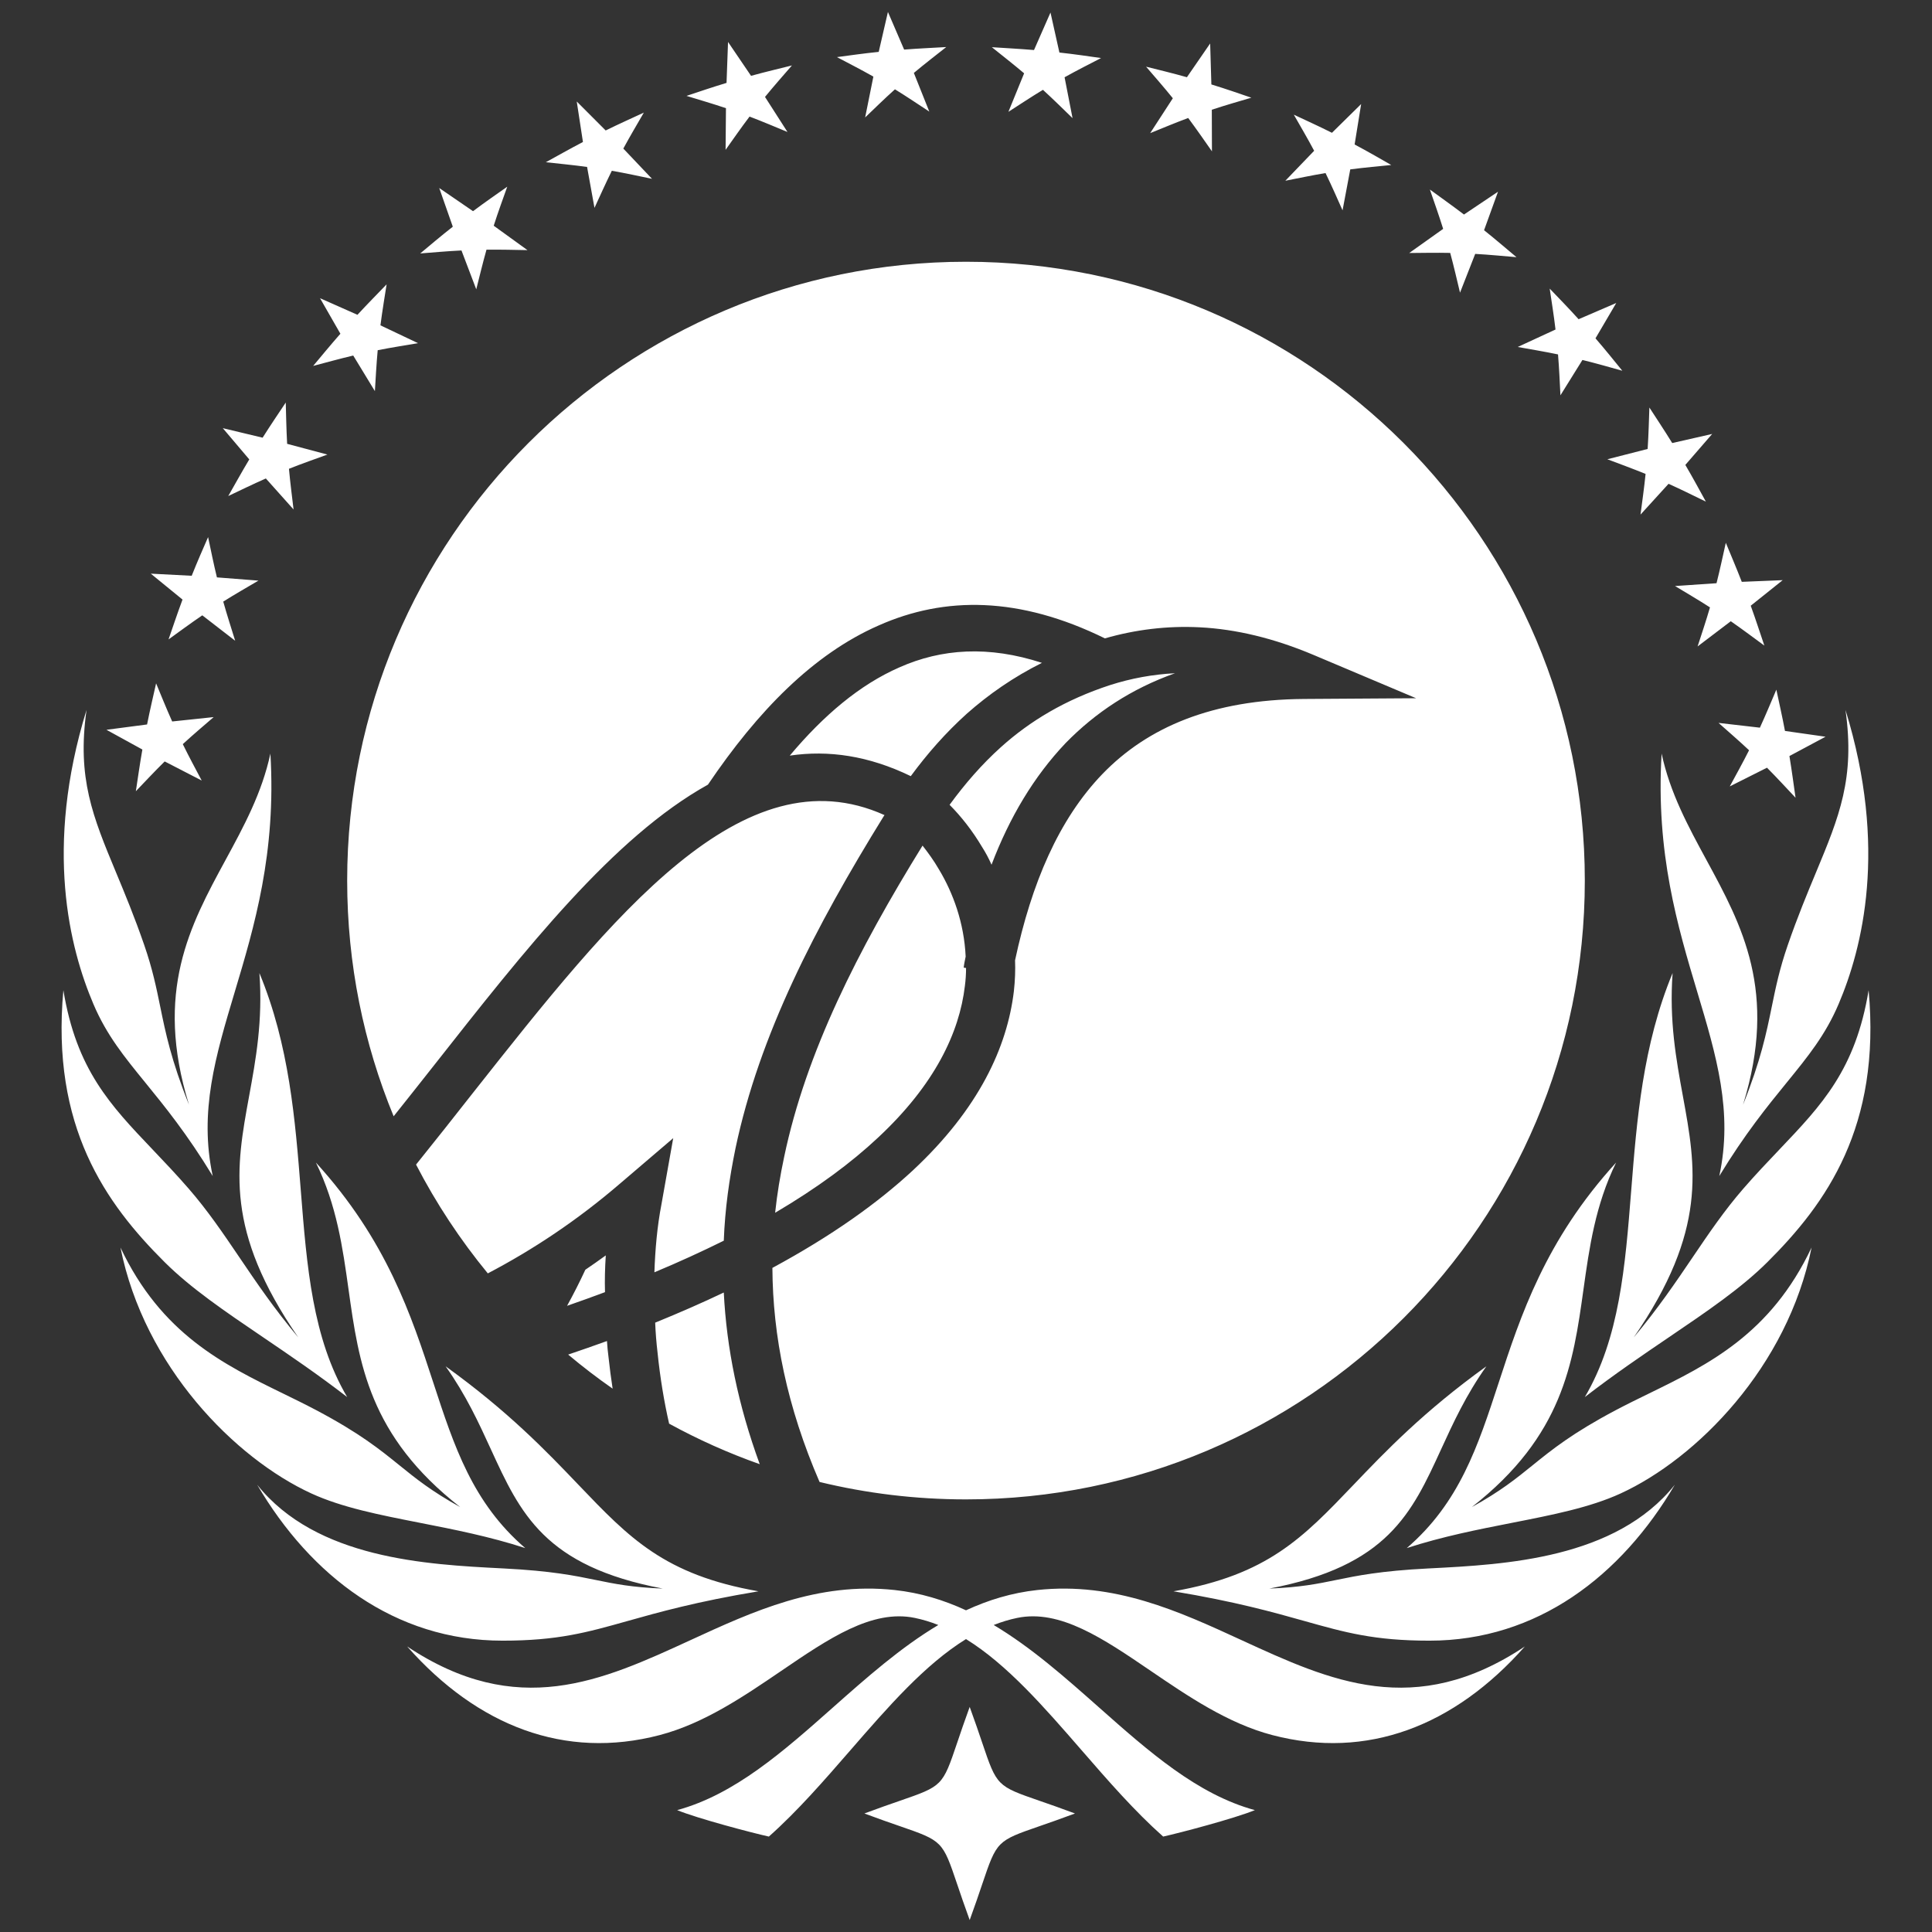 <svg width="300" height="300" viewBox="0 0 300 300" fill="none" xmlns="http://www.w3.org/2000/svg">
<rect x="0" y="0" width="300" height="300" fill="#333333" stroke="none"/>
<path fill-rule="evenodd" clip-rule="evenodd" d="M140.391 7.696L137.877 1.856L136.447 8.056C135.283 8.178 134.119 8.31 132.959 8.466L129.959 8.87L132.639 10.276C133.645 10.804 134.637 11.342 135.617 11.894L134.339 18.238L136.561 16.104C137.347 15.35 138.151 14.604 138.967 13.868C139.901 14.446 140.825 15.036 141.733 15.636L144.301 17.328L141.903 11.324C142.765 10.606 143.641 9.896 144.533 9.194L146.933 7.306L143.885 7.474C142.721 7.538 141.557 7.608 140.395 7.7L140.391 7.696ZM122.971 10.162L120.011 10.894C118.877 11.174 117.747 11.464 116.621 11.774L113.049 6.514L112.817 12.872C111.697 13.212 110.581 13.562 109.471 13.932L106.599 14.89L109.497 15.77C110.585 16.1 111.661 16.44 112.727 16.798L112.669 23.266L114.449 20.754C115.079 19.864 115.727 18.982 116.389 18.102C117.417 18.494 118.433 18.9 119.439 19.316L122.279 20.494L118.789 15.05C119.501 14.184 120.227 13.32 120.971 12.464L122.973 10.162H122.971ZM99.975 17.486L98.449 20.118V20.116C97.879 21.1 97.325 22.084 96.789 23.07L101.245 27.768L98.229 27.138C97.161 26.916 96.087 26.708 95.003 26.518C94.517 27.506 94.047 28.498 93.591 29.49L92.311 32.278L91.161 25.922C90.049 25.772 88.927 25.636 87.797 25.516L84.757 25.19L87.433 23.712C88.457 23.146 89.483 22.588 90.519 22.048L89.557 15.76L94.051 20.26C95.097 19.744 96.153 19.246 97.213 18.758L99.975 17.486ZM77.749 31.844L78.767 28.99L76.287 30.732C75.331 31.404 74.389 32.092 73.453 32.792L68.203 29.194L70.311 35.202C69.391 35.926 68.479 36.66 67.581 37.41L65.251 39.356L68.277 39.112C69.407 39.02 70.535 38.95 71.657 38.892L73.953 44.926L74.699 41.95C74.965 40.892 75.245 39.832 75.541 38.77C76.643 38.76 77.737 38.764 78.829 38.782L81.905 38.84L76.665 35.05C77.007 33.98 77.369 32.91 77.749 31.844ZM60.033 44.154L59.555 47.166L59.557 47.17C59.379 48.288 59.219 49.406 59.075 50.518L64.913 53.288L61.883 53.794C60.809 53.972 59.729 54.168 58.649 54.38C58.549 55.478 58.465 56.57 58.399 57.662L58.213 60.734L54.849 55.208C53.755 55.468 52.661 55.746 51.563 56.038L48.629 56.82L50.575 54.488C51.325 53.59 52.085 52.702 52.857 51.824L49.693 46.304L55.505 48.882C56.295 48.024 57.101 47.182 57.911 46.344L60.033 44.154ZM44.451 65.54L44.371 62.506L42.685 65.03C42.037 66 41.403 66.978 40.779 67.964L34.595 66.484L38.707 71.336C38.107 72.338 37.525 73.35 36.949 74.366L35.443 77.026L38.201 75.71C39.227 75.222 40.253 74.752 41.281 74.296L45.585 79.112L45.217 76.066C45.087 74.984 44.969 73.892 44.869 72.794C45.893 72.39 46.915 72 47.943 71.63L50.843 70.584L44.587 68.918C44.527 67.796 44.481 66.668 44.451 65.534V65.54ZM32.313 83.402L32.937 86.356L32.935 86.354C33.171 87.464 33.417 88.564 33.683 89.656L40.133 90.158L37.475 91.714C36.535 92.264 35.599 92.832 34.665 93.416C34.965 94.478 35.279 95.53 35.605 96.572L36.519 99.498L31.413 95.548C30.485 96.182 29.561 96.832 28.641 97.498L26.171 99.288L27.163 96.402C27.543 95.298 27.933 94.196 28.341 93.1L23.413 89.076L29.767 89.406C30.201 88.322 30.643 87.242 31.109 86.17L32.313 83.402ZM33.173 111.35L26.735 112.03C26.277 111.004 25.833 109.966 25.399 108.918L24.239 106.112L23.567 109.074C23.309 110.212 23.065 111.352 22.837 112.494L16.531 113.322L22.107 116.386C21.905 117.536 21.721 118.69 21.547 119.846L21.095 122.86L23.199 120.656C23.983 119.834 24.775 119.028 25.573 118.236L31.319 121.2L29.881 118.484C29.371 117.516 28.871 116.54 28.385 115.55C29.195 114.806 30.015 114.078 30.839 113.366L33.175 111.354L33.173 111.35ZM283.469 114.398L277.861 117.398C278.051 118.548 278.221 119.7 278.385 120.854L278.811 123.872L276.727 121.648C275.951 120.82 275.169 120.006 274.377 119.208L268.597 122.112L270.067 119.408C270.587 118.452 271.097 117.48 271.593 116.498C270.789 115.744 269.975 115.006 269.157 114.284L266.853 112.252L273.275 112.992C273.741 111.97 274.197 110.936 274.641 109.89L275.831 107.092L276.471 110.064C276.717 111.206 276.953 112.35 277.169 113.5L283.469 114.398ZM263.603 100.378L268.757 96.466C269.679 97.108 270.597 97.766 271.511 98.44L273.969 100.248L272.997 97.356C272.627 96.252 272.251 95.15 271.853 94.054L276.817 90.086L270.463 90.348C270.041 89.26 269.601 88.176 269.153 87.098L267.983 84.284L267.321 87.26C267.073 88.37 266.815 89.47 266.541 90.562L260.097 91L262.729 92.58C263.665 93.142 264.599 93.718 265.525 94.314C265.215 95.37 264.893 96.416 264.555 97.452L263.601 100.38L263.603 100.378ZM263.427 75.236L264.889 77.896L264.885 77.892L262.157 76.564C261.137 76.066 260.115 75.586 259.093 75.124L254.737 79.906L255.141 76.856C255.285 75.774 255.411 74.684 255.525 73.59C254.503 73.174 253.479 72.776 252.459 72.392L249.591 71.314L255.845 69.714C255.915 68.594 255.973 67.464 256.011 66.33L256.115 63.28L257.781 65.838C258.419 66.818 259.049 67.802 259.661 68.796L265.865 67.384L261.699 72.192C262.287 73.2 262.865 74.214 263.427 75.236ZM249.997 55.218C249.261 54.314 248.509 53.42 247.747 52.536L250.971 47.05L245.125 49.568C244.339 48.702 243.545 47.842 242.735 47L240.635 44.814L241.085 47.81C241.255 48.93 241.405 50.05 241.539 51.168L235.673 53.878L238.697 54.414C239.771 54.604 240.849 54.812 241.929 55.034C242.017 56.132 242.089 57.224 242.147 58.314L242.303 61.384L245.719 55.896C246.807 56.164 247.899 56.45 248.991 56.754L251.913 57.57L249.995 55.216L249.997 55.218ZM232.609 29.77L230.445 35.748C231.357 36.476 232.257 37.222 233.149 37.972L235.481 39.934L232.445 39.67C231.313 39.572 230.189 39.49 229.069 39.424L226.711 45.446L225.997 42.458C225.743 41.398 225.475 40.334 225.187 39.272C224.085 39.25 222.989 39.246 221.897 39.256L218.825 39.286L224.093 35.54C223.757 34.468 223.401 33.396 223.031 32.322L222.031 29.432L224.507 31.226C225.455 31.912 226.397 32.604 227.327 33.312L232.609 29.77ZM210.345 22.434L211.359 16.156L206.825 20.62C205.779 20.096 204.725 19.588 203.663 19.094L200.903 17.808L202.419 20.448C202.983 21.432 203.531 22.422 204.061 23.412L199.587 28.066L202.595 27.468C203.663 27.256 204.741 27.056 205.827 26.872C206.307 27.864 206.769 28.854 207.215 29.85L208.471 32.664L209.669 26.302C210.783 26.158 211.903 26.032 213.031 25.92L216.033 25.622L213.413 24.124C212.401 23.544 211.373 22.986 210.341 22.436L210.345 22.434ZM187.913 6.75L188.101 13.112C189.219 13.456 190.331 13.814 191.437 14.19L194.311 15.17L191.399 16.028C190.311 16.35 189.235 16.688 188.169 17.038L188.191 23.502L186.427 20.984C185.799 20.092 185.159 19.206 184.503 18.322C183.471 18.708 182.451 19.106 181.443 19.516L178.599 20.674L182.117 15.256C181.409 14.384 180.685 13.516 179.945 12.656L177.963 10.354L180.909 11.09C182.045 11.374 183.177 11.674 184.303 11.992L187.913 6.75ZM164.503 8.154L163.119 1.948L160.559 7.77C159.395 7.67 158.229 7.594 157.065 7.52L154.013 7.328L156.401 9.236C157.291 9.946 158.165 10.66 159.025 11.384L156.585 17.364L159.161 15.698C160.077 15.104 161.005 14.52 161.947 13.948C162.759 14.692 163.555 15.442 164.337 16.202L166.545 18.348L165.307 11.998C166.287 11.452 167.281 10.92 168.287 10.4L170.973 9.014L167.981 8.59C166.825 8.426 165.663 8.288 164.503 8.158V8.154ZM275.118 156.335C274.287 160.398 273.419 164.643 270.677 171.494L270.673 171.492C276.075 153.971 270.493 143.692 264.971 133.527C262.14 128.314 259.325 123.131 258.015 117.016C257.086 132.45 260.513 143.888 263.556 154.045C266.523 163.949 269.125 172.634 266.969 182.616C270.957 176.06 274.449 171.772 277.433 168.109C280.758 164.028 283.451 160.721 285.497 155.912C289.181 147.264 293.171 131.67 286.565 110.236C288.067 120.847 285.595 126.793 281.982 135.482L281.982 135.483L281.981 135.483L281.981 135.484C280.633 138.725 279.127 142.348 277.609 146.738C276.316 150.476 275.727 153.356 275.118 156.335ZM262.816 195.257C260.193 199.129 257.415 203.23 253.691 207.665C265.143 191.06 263.355 181.311 261.317 170.194C260.281 164.542 259.18 158.535 259.721 151.094C255.081 162.287 254.162 173.89 253.292 184.881C252.357 196.693 251.477 207.8 246.093 216.934C250.659 213.409 255.078 210.41 259.177 207.628C265.099 203.61 270.355 200.043 274.429 195.992C283.603 186.866 292.099 174.956 290.159 153.758C288.136 166.074 282.903 171.569 276.281 178.521L276.281 178.522C274.517 180.374 272.654 182.33 270.727 184.546C267.756 187.963 265.359 191.501 262.817 195.255L262.817 195.255L262.816 195.255L262.816 195.256L262.816 195.256L262.816 195.256L262.816 195.256L262.816 195.256L262.816 195.256L262.816 195.256L262.816 195.257L262.816 195.257ZM237.983 227.526C235.434 229.588 232.984 231.57 228.551 234.014C242.701 222.954 244.276 211.693 245.879 200.236C246.79 193.727 247.709 187.154 250.949 180.52C239.948 192.59 236.129 204.268 232.706 214.736C229.485 224.584 226.615 233.361 218.443 240.386C224 238.581 229.556 237.49 234.782 236.465L234.782 236.465L234.782 236.465L234.782 236.464L234.782 236.464L234.783 236.464C241.077 235.229 246.89 234.088 251.645 231.906C263.443 226.492 277.601 212.256 281.301 193.71C274.954 207.149 265.279 211.875 256.028 216.394C254.313 217.232 252.613 218.062 250.951 218.94C244.171 222.52 241.007 225.08 237.983 227.526ZM207.487 245.339C204.578 245.936 201.927 246.48 197.1 246.672C215.454 243.198 219.215 234.993 223.792 225.009C225.651 220.953 227.645 216.603 230.807 212.158C221.047 219.186 215.127 225.38 210.162 230.575C202.285 238.817 196.812 244.543 182.219 247.096C191.834 248.693 197.734 250.353 202.586 251.719C208.872 253.488 213.399 254.762 221.967 254.762C238.709 254.762 251.757 244.696 260.067 230.55C250.88 242.059 233.719 242.938 222.059 243.535L221.759 243.55C214.361 243.928 210.761 244.667 207.487 245.339ZM132.053 271.772C127.969 276.473 123.835 281.232 119.391 285.18L119.389 285.182C116.851 284.624 108.311 282.376 105.149 281.076C114.109 278.633 121.653 271.947 129.363 265.113C134.571 260.498 139.854 255.816 145.7 252.329C144.507 251.855 143.288 251.483 142.039 251.226C135.399 249.862 128.688 254.432 121.33 259.443C115.527 263.394 109.322 267.62 102.433 269.424C87.729 273.274 74.173 268.044 63.223 255.662C80.329 267.049 93.449 261.013 107.196 254.689C116.915 250.217 126.948 245.602 138.925 246.898C142.889 247.327 146.552 248.451 150.001 250.047C153.45 248.451 157.113 247.327 161.077 246.898C173.055 245.602 183.088 250.217 192.808 254.689C206.554 261.013 219.674 267.049 236.779 255.662C225.827 268.044 212.275 273.274 197.569 269.424C190.68 267.62 184.475 263.395 178.672 259.443C171.313 254.432 164.601 249.862 157.961 251.226C156.712 251.483 155.494 251.855 154.301 252.329C160.146 255.815 165.428 260.497 170.635 265.111C178.346 271.945 185.892 278.633 194.855 281.076C191.689 282.376 183.153 284.624 180.617 285.182L180.613 285.18C176.166 281.231 172.03 276.471 167.945 271.768L167.945 271.768C162.112 265.055 156.383 258.461 150 254.516C143.616 258.462 137.886 265.058 132.053 271.772L132.053 271.772ZM29.327 171.494C26.583 164.639 25.715 160.393 24.883 156.329C24.275 153.352 23.686 150.473 22.395 146.738C20.877 142.347 19.37 138.723 18.022 135.481C14.409 126.792 11.937 120.847 13.437 110.236C6.831 131.67 10.823 147.264 14.505 155.912C16.551 160.721 19.245 164.029 22.57 168.112C25.553 171.774 29.045 176.061 33.033 182.616C30.878 172.634 33.479 163.948 36.446 154.045C39.488 143.888 42.915 132.449 41.987 117.016C40.677 123.13 37.862 128.312 35.031 133.524C29.51 143.691 23.927 153.969 29.331 171.492L29.327 171.494ZM46.311 207.665C42.585 203.229 39.806 199.126 37.183 195.253L37.183 195.252C34.641 191.499 32.245 187.962 29.275 184.546C27.347 182.329 25.484 180.372 23.719 178.519C17.097 171.568 11.864 166.073 9.841 153.758C7.901 174.956 16.401 186.866 25.573 195.992C29.646 200.045 34.905 203.613 40.83 207.633C44.928 210.414 49.345 213.411 53.909 216.934C48.525 207.8 47.645 196.693 46.71 184.881C45.84 173.89 44.922 162.287 40.281 151.094C40.822 158.535 39.721 164.542 38.684 170.194C36.646 181.312 34.858 191.06 46.311 207.665ZM71.451 234.014C67.018 231.57 64.569 229.589 62.02 227.527C58.997 225.081 55.833 222.521 49.051 218.94C47.391 218.063 45.693 217.234 43.98 216.397L43.979 216.397L43.978 216.396C34.726 211.877 25.052 207.151 18.705 193.71C22.403 212.256 36.559 226.492 48.355 231.906C53.111 234.088 58.924 235.229 65.219 236.464L65.219 236.464C70.445 237.49 76.002 238.58 81.559 240.386C73.387 233.361 70.517 224.584 67.296 214.736C63.873 204.268 60.055 192.59 49.053 180.52C52.293 187.154 53.212 193.727 54.123 200.236C55.726 211.693 57.301 222.954 71.451 234.014ZM92.515 245.339C95.426 245.936 98.079 246.481 102.913 246.672C84.549 243.2 80.787 234.994 76.208 225.008C74.349 220.952 72.355 216.603 69.193 212.158C78.954 219.187 84.874 225.381 89.839 230.576C97.716 238.817 103.189 244.543 117.779 247.096C108.165 248.693 102.266 250.353 97.415 251.719L97.414 251.719L97.414 251.719C91.129 253.488 86.602 254.762 78.033 254.762C61.293 254.762 48.241 244.696 39.935 230.55C49.122 242.059 66.283 242.938 77.944 243.535L78.243 243.55C85.641 243.928 89.241 244.667 92.515 245.339ZM145.797 286.401C146.925 287.534 147.496 289.223 148.641 292.613L148.642 292.613C149.143 294.098 149.755 295.91 150.573 298.144C151.39 295.91 152.002 294.099 152.504 292.614L152.504 292.613C153.649 289.223 154.219 287.535 155.347 286.402C156.467 285.278 158.135 284.701 161.458 283.551C162.925 283.043 164.715 282.423 166.923 281.596C164.716 280.769 162.926 280.149 161.459 279.642C158.136 278.491 156.467 277.914 155.348 276.79C154.221 275.657 153.65 273.97 152.506 270.582C152.004 269.096 151.391 267.284 150.573 265.048C149.756 267.282 149.143 269.093 148.642 270.578C147.496 273.968 146.925 275.657 145.797 276.79C144.678 277.914 143.009 278.491 139.686 279.641L139.686 279.641C138.219 280.149 136.429 280.768 134.221 281.596C136.428 282.423 138.217 283.042 139.683 283.549L139.684 283.549C143.008 284.699 144.677 285.277 145.797 286.401ZM246.089 136.735C246.089 189.804 203.068 232.825 149.999 232.825C142.165 232.825 134.55 231.887 127.26 230.118C122.208 218.445 119.995 207.48 119.937 196.878C129.129 191.913 136.251 186.834 141.73 181.755C152.017 172.167 156.4 162.58 157.435 153.905C157.618 152.25 157.678 150.652 157.618 149.112C160.174 137.184 164.375 127.254 171.192 120.178C178.254 112.873 188.298 108.65 202.42 108.536L219.891 108.422L203.942 101.688C197.855 99.12 191.95 97.693 186.289 97.407C181.221 97.152 176.299 97.766 171.567 99.126C158.297 92.604 146.713 92.552 136.434 97.122C126.307 101.564 117.678 110.38 109.93 121.838C95.284 129.977 81.628 147.327 67.343 165.49L67.182 165.694L67.181 165.695C65.177 168.234 63.159 170.789 61.125 173.335C56.474 162.054 53.909 149.694 53.909 136.735C53.909 83.666 96.93 40.645 149.999 40.645C203.068 40.645 246.089 83.666 246.089 136.735ZM112.389 200.701C112.823 209.289 114.593 218.128 117.972 227.358C113.088 225.632 108.385 223.522 103.9 221.065C103.128 217.687 102.503 213.945 102.101 210.004C101.919 208.463 101.797 206.922 101.736 205.381C105.51 203.84 109.041 202.299 112.389 200.701ZM94.492 210.746C94.67 212.404 94.884 214.036 95.129 215.629C92.747 213.969 90.444 212.204 88.226 210.34C90.293 209.642 92.303 208.938 94.249 208.235C94.31 209.09 94.371 209.889 94.492 210.746ZM96.318 183.752C89.632 189.501 82.767 194.049 75.748 197.731C71.469 192.529 67.727 186.869 64.605 180.836C67.585 177.141 70.523 173.409 73.43 169.713L73.539 169.576C95.229 142.121 115.348 116.656 137.347 126.569L137.225 126.741C126.572 143.975 117.928 160.696 114.215 178.274C113.241 183.01 112.572 187.747 112.389 192.655C109.041 194.31 105.449 195.965 101.615 197.563C101.736 194.024 102.04 190.486 102.71 187.005L104.536 176.733L96.318 183.752ZM141.425 120.52C134.875 117.343 128.644 116.448 122.635 117.332C127.894 111.068 133.515 106.311 139.66 103.628C146.206 100.714 153.518 100.225 161.792 102.928C157.341 105.15 153.523 107.821 150.13 110.819C146.843 113.786 143.982 117.039 141.425 120.52ZM88.054 202.767C89.053 200.956 89.999 199.09 90.891 197.167C91.953 196.447 93.011 195.704 94.066 194.938C93.944 196.821 93.884 198.761 93.944 200.644C92.037 201.36 90.074 202.066 88.054 202.767ZM121.763 179.643C121.155 182.497 120.668 185.407 120.363 188.318C126.938 184.437 132.173 180.556 136.312 176.676C145.2 168.401 148.974 160.297 149.826 153.106C149.948 152.193 150.009 151.223 150.009 150.31L149.643 150.253C149.704 149.684 149.825 149.115 149.946 148.546L149.948 148.541C149.704 143.291 148 138.668 145.808 135.016C145.017 133.646 144.104 132.39 143.252 131.306C133.208 147.571 125.172 163.378 121.763 179.643ZM155.426 116.012C152.443 118.694 149.826 121.719 147.452 124.971C149.217 126.741 150.982 128.966 152.504 131.534C153.052 132.39 153.539 133.303 153.965 134.274C156.765 126.912 160.54 120.577 165.47 115.384C170.097 110.647 175.697 106.938 182.454 104.541C178.984 104.712 175.636 105.34 172.41 106.367C165.409 108.65 159.931 111.96 155.426 116.012Z" fill="white"/>
</svg>
